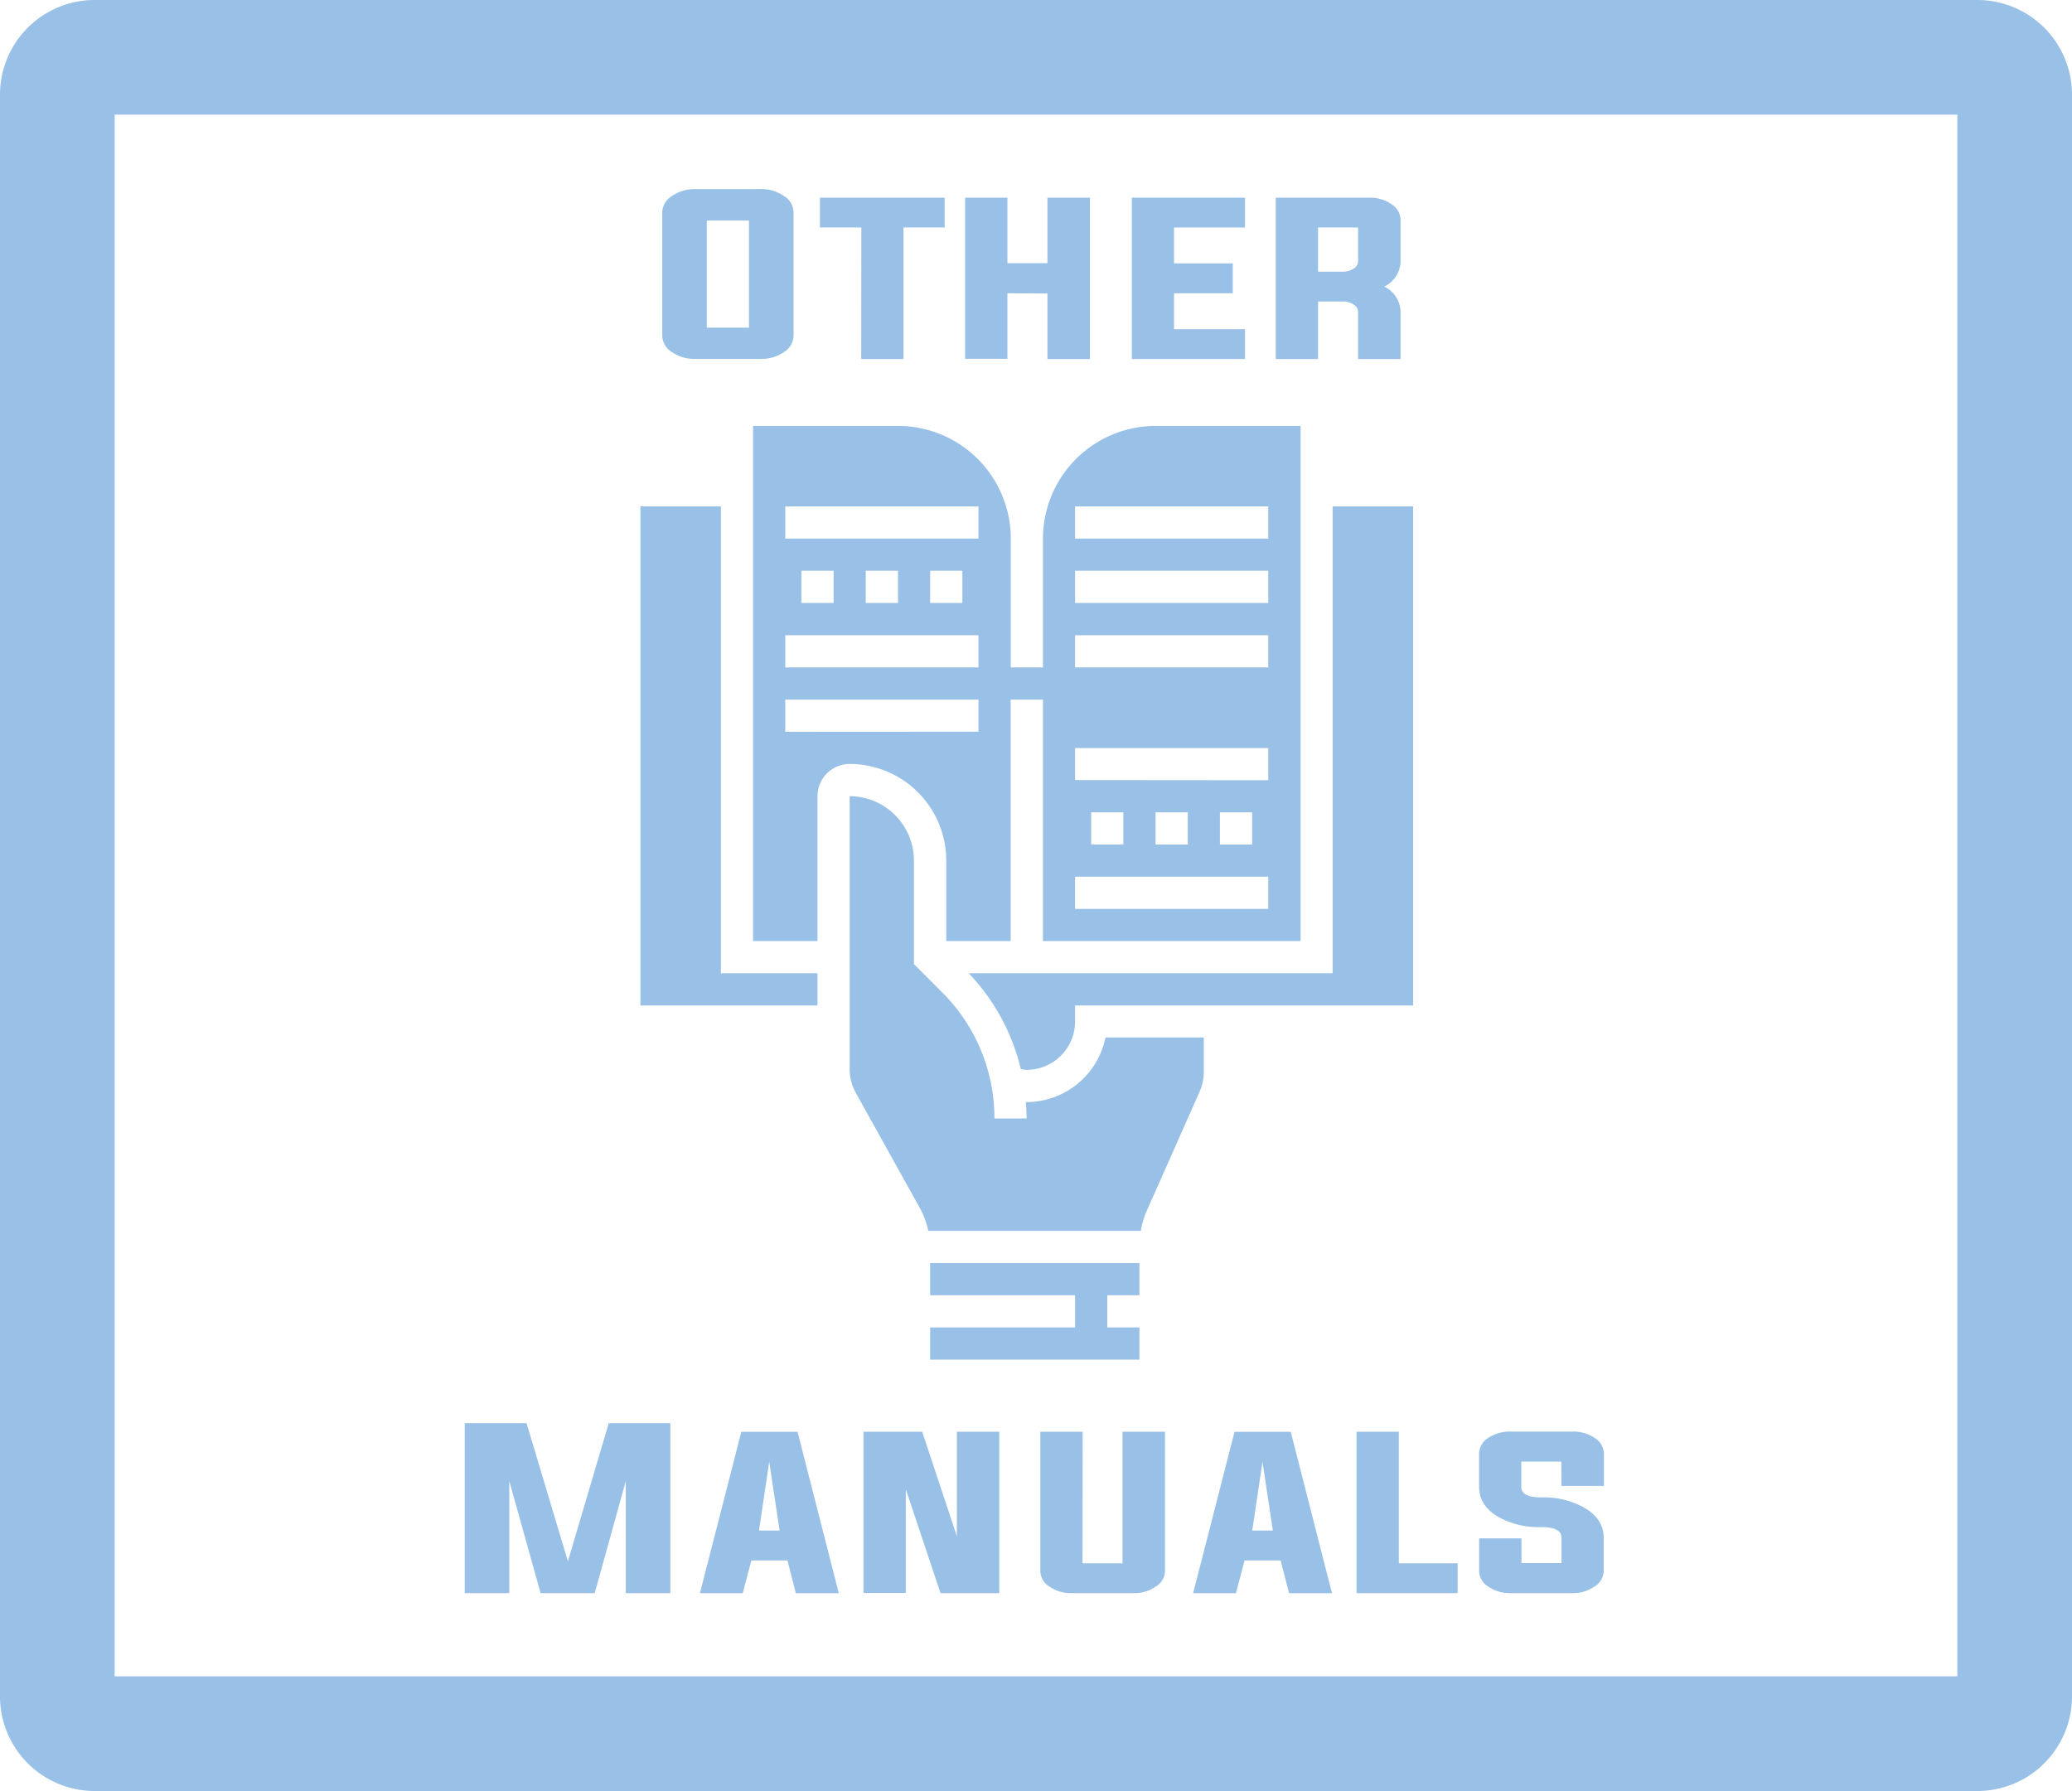 <svg xmlns="http://www.w3.org/2000/svg" viewBox="0 0 379.45 328"><defs><style>.cls-1{fill:#99c1e8;}</style></defs><title>Other Manuals</title><g id="Layer_1" data-name="Layer 1"><path class="cls-1" d="M425.45,104V390H88V104H425.45m3.71-21H84.29A17.34,17.34,0,0,0,67,100.29V393.71A17.34,17.34,0,0,0,84.29,411H429.16a17.34,17.34,0,0,0,17.29-17.29V100.29A17.34,17.34,0,0,0,429.16,83Z" transform="translate(-67 -83)"/></g><g id="Layer_3" data-name="Layer 3"><path class="cls-1" d="M206.3,117.63a7.23,7.23,0,0,1,4.23,1.24,3.62,3.62,0,0,1,1.8,3v22.63a3.62,3.62,0,0,1-1.8,3,7.23,7.23,0,0,1-4.23,1.23h-12a7.22,7.22,0,0,1-4.22-1.23,3.62,3.62,0,0,1-1.8-3V121.88a3.62,3.62,0,0,1,1.8-3,7.22,7.22,0,0,1,4.22-1.24Zm-9.86,5.76V143h7.72V123.39Z" transform="translate(-67 -83)"/><path class="cls-1" d="M224.74,124.66h-7.58V119.2H240v5.46h-7.55v24.09h-7.73Z" transform="translate(-67 -83)"/><path class="cls-1" d="M251.49,136.71v12h-7.75V119.2h7.75v12h7.33v-12h7.78v29.55h-7.78v-12Z" transform="translate(-67 -83)"/><path class="cls-1" d="M282,143.29H295v5.46H274.27V119.2H295v5.46H282v6.57h10.76v5.48H282Z" transform="translate(-67 -83)"/><path class="cls-1" d="M308.38,138.22v10.53h-7.75V119.2h17.13a6.79,6.79,0,0,1,4,1.16,3.44,3.44,0,0,1,1.73,2.87v7.61a5.23,5.23,0,0,1-3,4.64,5.24,5.24,0,0,1,3,4.67v8.6h-7.78v-8.6a1.65,1.65,0,0,0-.82-1.38,3.4,3.4,0,0,0-1.94-.55Zm4.57-5.47a3.34,3.34,0,0,0,1.94-.57,1.55,1.55,0,0,0,.82-1.34v-6.18h-7.33v8.09Z" transform="translate(-67 -83)"/><path class="cls-1" d="M189.76,343.64v31.12H181.6V354.25l-5.69,20.51H166l-5.73-20.51v20.51h-8.16V343.64h11.32L171,368.93l7.48-25.29Z" transform="translate(-67 -83)"/><path class="cls-1" d="M204.6,368.77l-1.58,6h-7.84l7.58-29.55h10.3l7.55,29.55h-7.87l-1.53-6ZM206,363.3h3.77l-1.9-12.6Z" transform="translate(-67 -83)"/><path class="cls-1" d="M232.88,355.73v19h-7.75V345.21h10.76l6.34,19.12V345.21H250v29.55H239.24Z" transform="translate(-67 -83)"/><path class="cls-1" d="M265.24,369.3h7.33V345.21h7.78v25.52a3.4,3.4,0,0,1-1.73,2.85,6.76,6.76,0,0,1-4,1.18H263.22a6.84,6.84,0,0,1-4-1.18,3.39,3.39,0,0,1-1.7-2.85V345.21h7.75Z" transform="translate(-67 -83)"/><path class="cls-1" d="M294.92,368.77l-1.58,6H285.5l7.58-29.55h10.3l7.55,29.55h-7.87l-1.53-6Zm1.41-5.47h3.77l-1.9-12.6Z" transform="translate(-67 -83)"/><path class="cls-1" d="M315.42,374.76V345.21h7.75V369.3h10.77v5.46Z" transform="translate(-67 -83)"/><path class="cls-1" d="M352.93,350.67H345.6v4.67q0,1.89,3.66,1.89a15.2,15.2,0,0,1,8,1.95c2.28,1.38,3.43,3.19,3.43,5.45v6.1a3.4,3.4,0,0,1-1.73,2.85,6.76,6.76,0,0,1-4,1.18H343.58a6.84,6.84,0,0,1-4-1.18,3.39,3.39,0,0,1-1.7-2.85v-6h7.75v4.53h7.33v-4.67c0-1.28-1.22-1.92-3.67-1.92a15.23,15.23,0,0,1-8-1.93q-3.42-2.05-3.42-5.44v-6.11a3.46,3.46,0,0,1,1.7-2.87,7,7,0,0,1,4-1.15H355a6.89,6.89,0,0,1,4,1.15,3.47,3.47,0,0,1,1.73,2.87v5.94h-7.78Z" transform="translate(-67 -83)"/><polygon class="cls-1" points="132.02 92.74 117.28 92.74 117.28 184.14 149.71 184.14 149.71 178.24 132.02 178.24 132.02 92.74 132.02 92.74"/><path class="cls-1" d="M305.16,161H278.62A20.66,20.66,0,0,0,258,181.64v23.58h-5.89V181.64A20.66,20.66,0,0,0,231.45,161H204.91v94.34h11.8V228.81a5.9,5.9,0,0,1,5.89-5.9,17.71,17.71,0,0,1,17.69,17.69v14.74h11.8V211.12H258v44.22h47.18V161Zm-41.28,20.64v-5.9h35.38v5.9Zm-53.07,0v-5.9h35.38v5.9Zm53.07,11.79v-5.9h35.38v5.9Zm-26.54,0v-5.9h5.9v5.9Zm-11.79,0v-5.9h5.9v5.9Zm-11.79,0v-5.9h5.9v5.9Zm50.12,11.79v-5.89h35.38v5.89Zm-53.07,0v-5.89h35.38v5.89Zm0,11.8v-5.9h35.38V217Zm53.07,8.84V220h35.38v5.89Zm26.53,11.8v-5.9h5.9v5.9Zm-11.79,0v-5.9h5.9v5.9Zm-11.79,0v-5.9h5.89v5.9Zm-2.95,11.79v-5.9h35.38v5.9Z" transform="translate(-67 -83)"/><polygon class="cls-1" points="208.67 231.31 170.34 231.31 170.34 237.21 196.88 237.21 196.88 243.1 170.34 243.1 170.34 249 208.67 249 208.67 243.1 202.78 243.1 202.78 237.21 208.67 237.21 208.67 231.31 208.67 231.31"/><path class="cls-1" d="M325.79,175.74H311.05v85.5H244.4a38.1,38.1,0,0,1,9.54,17.55,8.34,8.34,0,0,0,1.09.14,8.86,8.86,0,0,0,8.85-8.84v-2.95h61.91v-91.4Z" transform="translate(-67 -83)"/><path class="cls-1" d="M222.6,228.81v50a8.94,8.94,0,0,0,1.11,4.3l11.78,21.19a15.16,15.16,0,0,1,1.51,4.11h38.93a14.71,14.71,0,0,1,1-3.49l9.76-22a8.9,8.9,0,0,0,.76-3.59V273h-18A14.78,14.78,0,0,1,255,284.83h-.14c.07,1,.14,2,.14,3h-5.89a32.44,32.44,0,0,0-9.56-23.08l-5.18-5.19V240.6a11.81,11.81,0,0,0-11.8-11.79Z" transform="translate(-67 -83)"/></g></svg>